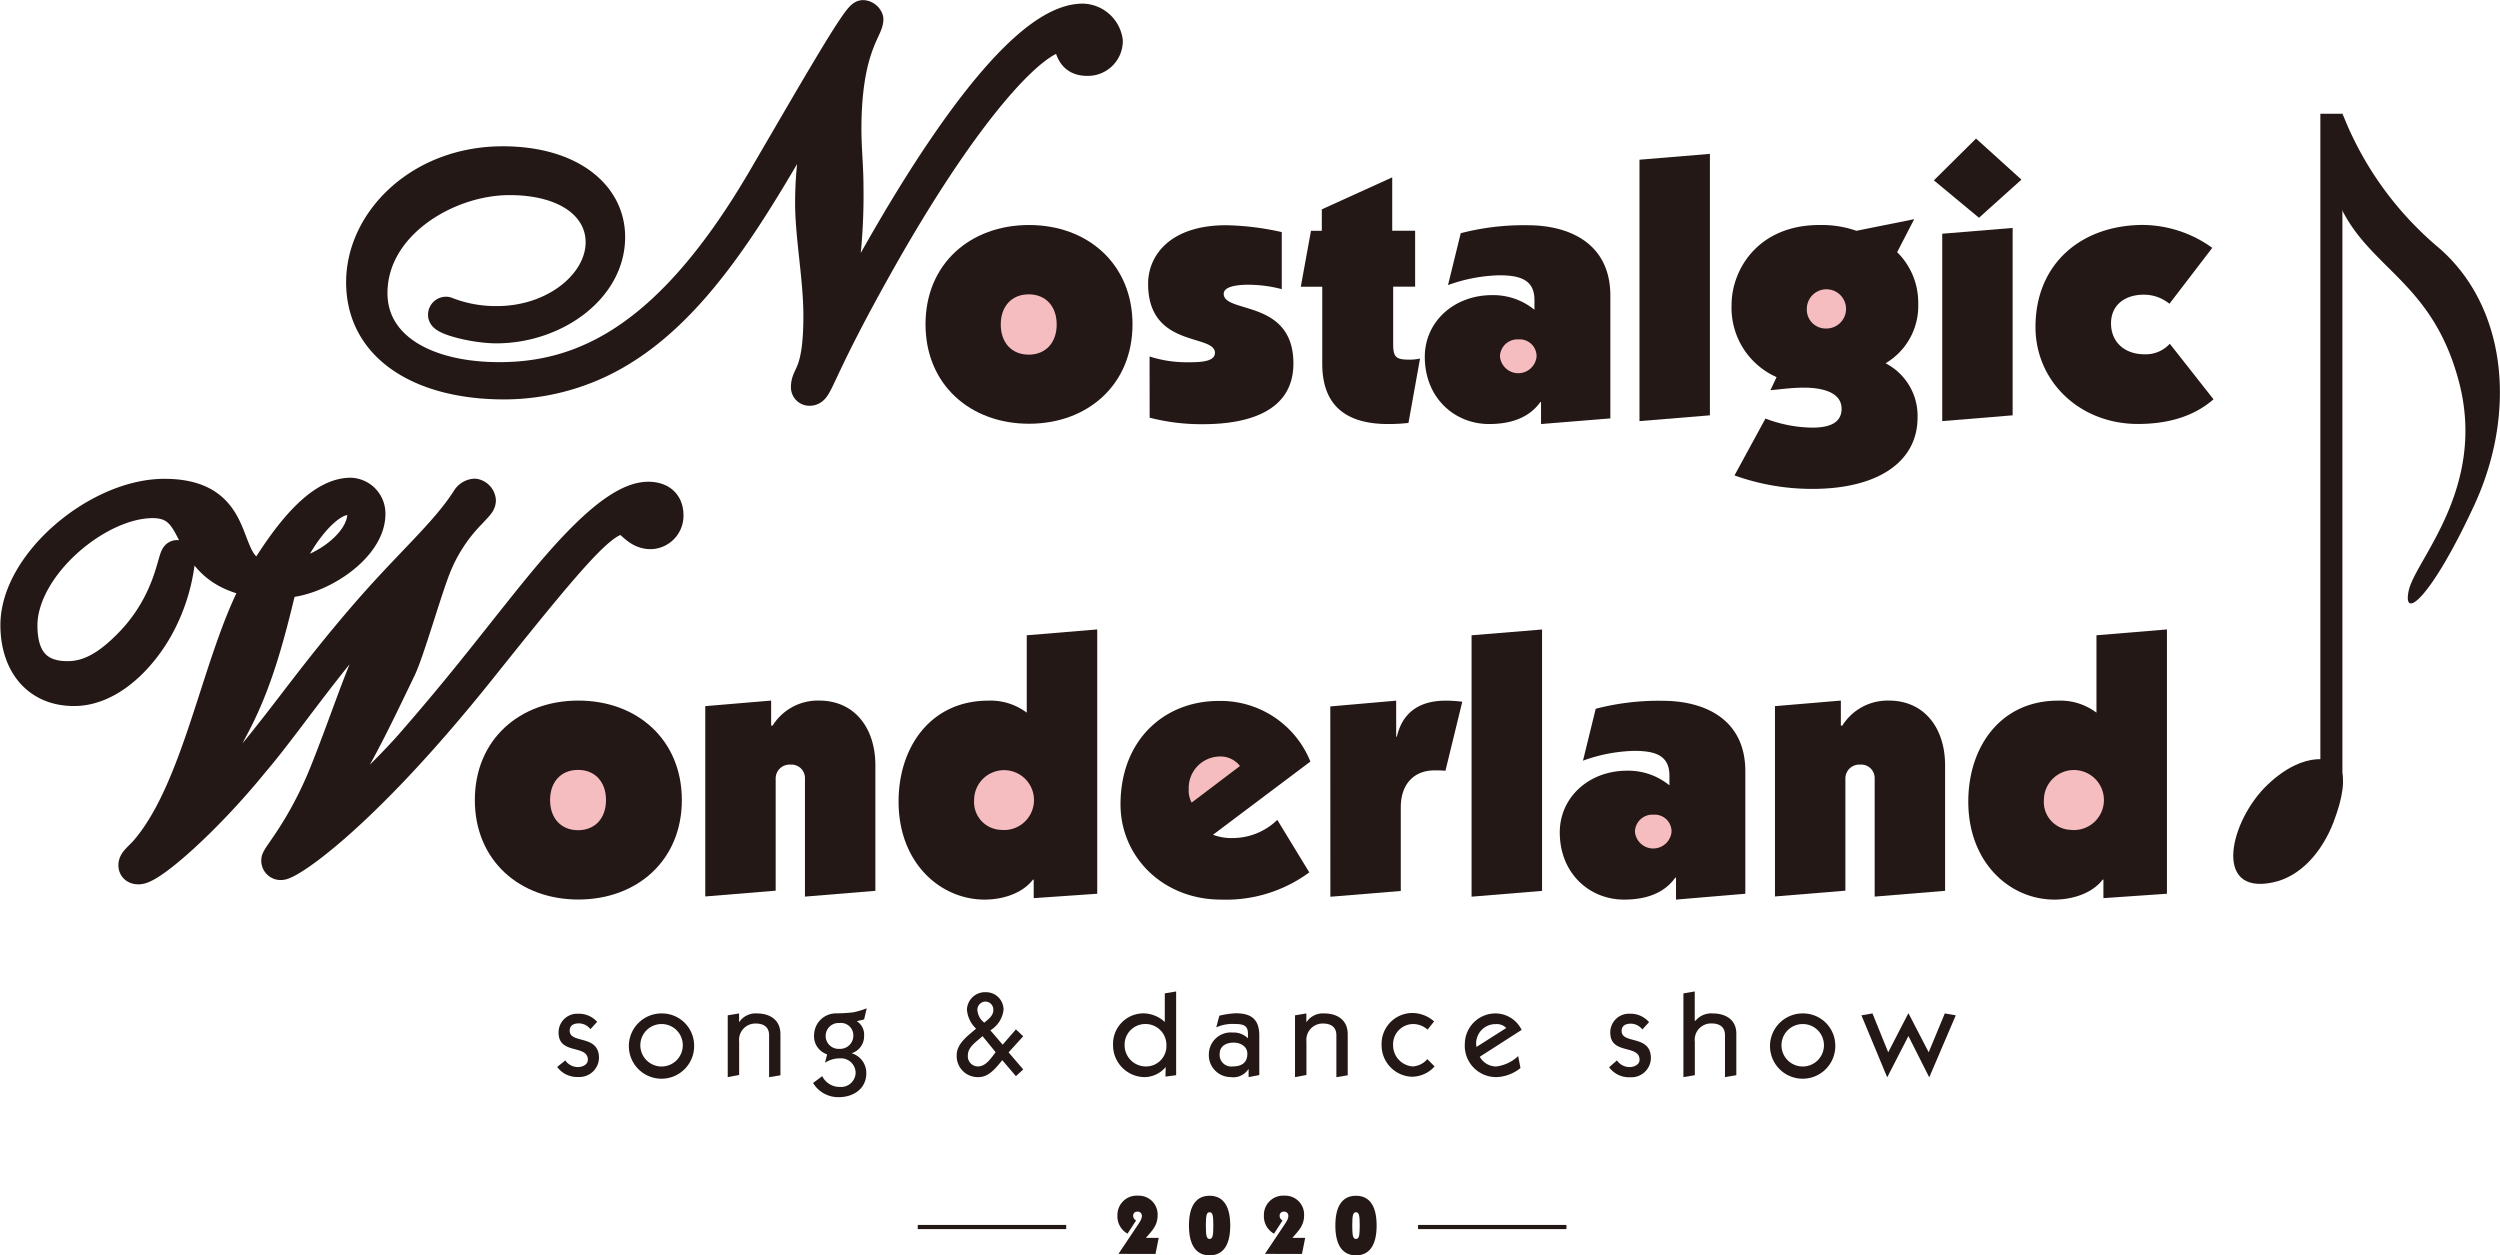 <svg xmlns="http://www.w3.org/2000/svg" xmlns:xlink="http://www.w3.org/1999/xlink" viewBox="0 0 341.54 171.51"><defs><style>.cls-1,.cls-5,.cls-6{fill:none;}.cls-2{fill:#f6bdc0;}.cls-3{clip-path:url(#clip-path);}.cls-4{fill:#231815;}.cls-5,.cls-6{stroke:#231815;}.cls-5{stroke-linecap:round;stroke-linejoin:round;stroke-width:4.25px;}.cls-6{stroke-miterlimit:10;stroke-width:0.57px;}</style><clipPath id="clip-path" transform="translate(-237.42 -187.7)"><rect class="cls-1" width="841.89" height="595.28"/></clipPath></defs><title>アセット 1</title><g id="レイヤー_2" data-name="レイヤー 2"><g id="レイヤー_1-2" data-name="レイヤー 1"><rect class="cls-2" x="135.2" y="37.99" width="13.02" height="13.02"/><rect class="cls-2" x="243.07" y="35.79" width="13.02" height="13.02"/><rect class="cls-2" x="277.1" y="102.78" width="13.02" height="13.02"/><rect class="cls-2" x="130.34" y="102.78" width="13.02" height="13.02"/><rect class="cls-2" x="72.33" y="102.78" width="13.02" height="13.02"/><rect class="cls-2" x="201.21" y="44.15" width="13.02" height="8.95"/><rect class="cls-2" x="219.71" y="109.06" width="13.02" height="8.95"/><rect class="cls-2" x="161.15" y="102.7" width="8.85" height="7.45"/><g class="cls-3"><path class="cls-4" d="M392.14,232c0,8.28-6.15,13.59-14.14,13.59s-14.14-5.31-14.14-13.59S370,218.44,378,218.44s14.14,5.31,14.14,13.59m-18,0c0,2.48,1.49,4.12,3.82,4.12s3.82-1.64,3.82-4.12-1.49-4.12-3.82-4.12-3.82,1.64-3.82,4.12" transform="translate(-237.42 -187.7)"/><path class="cls-4" d="M394.47,236.4a16.39,16.39,0,0,0,5.06.79c1.69,0,3.87,0,3.87-1.29,0-2.63-9.13-.6-9.13-9.43,0-3.87,3-8,10.67-8a37.27,37.27,0,0,1,7.59.94v7.79a18.33,18.33,0,0,0-4.46-.6c-.7,0-3.47,0-3.47,1.24,0,2.73,9.52.69,9.52,9.52,0,6.45-6,8.29-12.35,8.29a28,28,0,0,1-7.29-.89Z" transform="translate(-237.42 -187.7)"/><path class="cls-4" d="M429.84,245.48a24.75,24.75,0,0,1-2.78.15c-5.65,0-9-2.43-9-8.24V226.87h-2.93l1.39-7.64H418v-2.93l9.62-4.37v7.29h3.13v7.64h-3v7.79c0,1.74.3,2.18,2.08,2.18a6.35,6.35,0,0,0,1.59-.15Z" transform="translate(-237.42 -187.7)"/><path class="cls-4" d="M447.95,245.63v-3h-.1c-1.59,2.23-4.17,3-7,3-4.71,0-8.78-3.57-8.78-9.18,0-4.81,4-8.43,9.18-8.43a8.89,8.89,0,0,1,5.8,2v-1.34c0-2.78-2-3.37-4.81-3.37a21.94,21.94,0,0,0-7,1.34l1.74-7.09a34.13,34.13,0,0,1,9.13-1.09c5.85,0,11.31,2.58,11.31,9.62v16.77Zm-3.08-11.56a2.38,2.38,0,0,0-2.53,2.33,2.51,2.51,0,0,0,5,0,2.3,2.3,0,0,0-2.48-2.33" transform="translate(-237.42 -187.7)"/><polygon class="cls-4" points="223.98 57.53 223.98 21.82 233.6 21.02 233.6 56.74 223.98 57.53"/><path class="cls-4" d="M478.61,244.88a18.36,18.36,0,0,0,6.4,1.24c1.89,0,4-.4,4-2.58s-2.48-2.88-5.16-2.88c-1.54,0-3,.2-4.56.35l.84-1.79a10.35,10.35,0,0,1-6.15-9.87c0-4.81,3.62-10.91,12-10.91a14.43,14.43,0,0,1,5.06.79l7.89-1.59-2.33,4.51a9.65,9.65,0,0,1,2.88,7,9.1,9.1,0,0,1-4.46,8.18,8.08,8.08,0,0,1,4.37,7.39c0,6.3-5.76,9.77-14.34,9.77a31.27,31.27,0,0,1-10.67-1.84Zm8.33-12.3a2.68,2.68,0,1,0-2.68-2.68,2.58,2.58,0,0,0,2.68,2.68" transform="translate(-237.42 -187.7)"/><path class="cls-4" d="M501.62,212.34l5.76-5.71,6.2,5.61-5.8,5.21Zm1.14,32.89v-25.6l9.62-.79v25.6Z" transform="translate(-237.42 -187.7)"/><path class="cls-4" d="M539.82,242.25c-3,2.63-6.85,3.37-10.32,3.37-8,0-14-5.85-14-13.25,0-8.68,6.3-13.94,14.73-13.94a16.43,16.43,0,0,1,9.42,3.13l-5.85,7.64a5.51,5.51,0,0,0-3.52-1.24c-2.48,0-4.46,1.34-4.46,3.92s1.89,4.22,4.56,4.22a4.44,4.44,0,0,0,3.47-1.44Z" transform="translate(-237.42 -187.7)"/><path class="cls-4" d="M390.22,359l2.41-3.6c.48-.73.79-1.12.79-1.61a.56.56,0,0,0-.62-.56.53.53,0,0,0-.57.56.69.69,0,0,0,.4.64l-1.17,1.81a2.7,2.7,0,0,1-1.38-2.5,2.63,2.63,0,0,1,2.83-2.69,2.57,2.57,0,0,1,2.66,2.69c0,1.39-.78,2.12-1.6,3.07h1.75l-.44,2.2Z" transform="translate(-237.42 -187.7)"/><path class="cls-4" d="M405.49,355.13c0,2.91-1.15,4.07-2.82,4.07s-2.82-1.16-2.82-4.07,1.14-4.07,2.82-4.07,2.82,1.16,2.82,4.07m-2.31,0c0-1.41-.1-1.82-.51-1.82s-.51.42-.51,1.82.1,1.83.51,1.83.51-.42.51-1.83" transform="translate(-237.42 -187.7)"/><path class="cls-4" d="M352.17,196.06c-8.29,13.18-16.51,31.32-29.76,39.47a30.55,30.55,0,0,1-16.16,4.61c-11.06,0-19.42-4.82-19.42-13.89,0-8.36,7.94-16.44,19.27-16.44,9.07,0,14.6,4.39,14.6,10.27,0,7.16-7.65,12.4-15.45,12.4-3,0-7.23-1.13-7.23-1.77a.34.34,0,0,1,.35-.35,18.45,18.45,0,0,0,6.94,1.28c8,0,14.24-5.24,14.24-10.84,0-4.75-4.39-8.57-12.54-8.57-8.5,0-18.78,6.16-18.78,15.52,0,7.16,7,11.55,17.43,11.55,11.9,0,23.53-5.81,36.07-27.28,6.95-11.9,12.83-22.18,13.61-22.18a.81.81,0,0,1,.64.5c0,1.42-3,4-3,15,0,2.62.28,5.17.28,7.8a79.4,79.4,0,0,1-2.55,21.26l.14.14c9.92-19.42,24.94-44.22,34.51-44.22a3.5,3.5,0,0,1,3.33,3,2.65,2.65,0,0,1-2.76,2.62c-3,0-1.84-3.26-3.47-3.26-3.83,0-13.39,10.13-25.65,32.17-7.94,14.24-7.65,16.16-8.79,16.16a.4.4,0,0,1-.42-.43c0-1.77,1.7-1.63,1.7-9.71,0-5.17-1.13-10.77-1.13-15.45,0-11.55,3.76-16.72,4.11-19.35Z" transform="translate(-237.42 -187.7)"/><path class="cls-5" d="M352.17,196.06c-8.29,13.18-16.51,31.32-29.76,39.47a30.55,30.55,0,0,1-16.16,4.61c-11.06,0-19.42-4.82-19.42-13.89,0-8.36,7.94-16.44,19.27-16.44,9.07,0,14.6,4.39,14.6,10.27,0,7.16-7.65,12.4-15.45,12.4-3,0-7.23-1.13-7.23-1.77a.34.34,0,0,1,.35-.35,18.45,18.45,0,0,0,6.94,1.28c8,0,14.24-5.24,14.24-10.84,0-4.75-4.39-8.57-12.54-8.57-8.5,0-18.78,6.16-18.78,15.52,0,7.16,7,11.55,17.43,11.55,11.9,0,23.53-5.81,36.07-27.28,6.95-11.9,12.83-22.18,13.61-22.18a.81.81,0,0,1,.64.5c0,1.42-3,4-3,15,0,2.62.28,5.17.28,7.8a79.4,79.4,0,0,1-2.55,21.26l.14.14c9.92-19.42,24.94-44.22,34.51-44.22a3.5,3.5,0,0,1,3.33,3,2.65,2.65,0,0,1-2.76,2.62c-3,0-1.84-3.26-3.47-3.26-3.83,0-13.39,10.13-25.65,32.17-7.94,14.24-7.65,16.16-8.79,16.16a.4.4,0,0,1-.42-.43c0-1.77,1.7-1.63,1.7-9.71,0-5.17-1.13-10.77-1.13-15.45,0-11.55,3.76-16.72,4.11-19.35Z" transform="translate(-237.42 -187.7)"/><path class="cls-4" d="M296.09,263.44c-11.41,10.63-18.42,21.83-24,28.35-6.38,7.87-14,14.6-15.73,14.6-.42,0-.64-.14-.64-.5,0-.57.78-1.06,1.63-2.05,7.44-8.72,9.85-26.64,15.52-36.57-11.2-1.56-7.23-10.91-14.6-10.91-7.58,0-17.86,8.79-17.86,16.79,0,4.18,1.7,7,6.24,7,3,0,5.6-1.56,8.5-4.54,5.6-5.74,5.88-12,6.45-12,.21,0,.35.28.35.57a24.87,24.87,0,0,1-3,9.35c-2.48,4.39-6.73,8.5-11.41,8.5-5.24,0-7.94-3.9-7.94-8.93,0-8.5,11.2-17.86,20.27-17.86,11.55,0,7.16,10.35,13.46,11.05,2.83-4.61,7.37-11.2,12-11.2a2.76,2.76,0,0,1,2.62,2.83c0,4.68-7.09,9.28-12,9.35-1.56,6.52-3.19,13.11-6.31,19.13-2.9,5.6-7.44,13.75-11,17.29l.14.14c2.48-.92,8.43-7.16,12.9-12.61,5.24-6.31,8.5-11.27,15.52-19.42,6.24-7.23,11-11.2,14-15.87a1.36,1.36,0,0,1,1.06-.71,1,1,0,0,1,.78.85c0,.43-.5.85-1.27,1.7a22.23,22.23,0,0,0-4.89,7.51c-1.27,3.19-3.61,11.48-4.75,13.82-4.68,9.71-7.58,16-14.53,24.59,2.2-.35,12.76-10.63,16-14.39,6.8-7.8,10.49-12.68,15.66-19.13,4.82-6,11.9-14.53,16.72-14.53,1.56,0,2.69.71,2.69,2.48a2.44,2.44,0,0,1-2.34,2.48c-2.05,0-2.76-2-3.9-2-2.69,0-6.87,4.89-19.27,20.41-16.3,20.41-26.22,26.79-27.35,26.79a.52.52,0,0,1-.57-.57c0-.57,3.47-4.25,6.59-12,2.55-6.38,4-11,6.31-16.37a51,51,0,0,1,8.22-13.32Zm-9.07-5.6a1.82,1.82,0,0,0-2.06-1.91c-3.4,0-7.79,6.59-8.86,10.49,4.32,0,10.91-4.11,10.91-8.57" transform="translate(-237.42 -187.7)"/><path class="cls-5" d="M296.09,263.44c-11.41,10.63-18.42,21.83-24,28.35-6.38,7.87-14,14.6-15.73,14.6-.42,0-.64-.14-.64-.5,0-.57.78-1.06,1.63-2.05,7.44-8.72,9.85-26.64,15.52-36.57-11.2-1.56-7.23-10.91-14.6-10.91-7.58,0-17.86,8.79-17.86,16.79,0,4.18,1.7,7,6.24,7,3,0,5.6-1.56,8.5-4.54,5.6-5.74,5.88-12,6.45-12,.21,0,.35.28.35.57a24.87,24.87,0,0,1-3,9.35c-2.48,4.39-6.73,8.5-11.41,8.5-5.24,0-7.94-3.9-7.94-8.93,0-8.5,11.2-17.86,20.27-17.86,11.55,0,7.16,10.35,13.46,11.05,2.83-4.61,7.37-11.2,12-11.2a2.76,2.76,0,0,1,2.62,2.83c0,4.68-7.09,9.28-12,9.35-1.56,6.52-3.19,13.11-6.31,19.13-2.9,5.6-7.44,13.75-11,17.29l.14.14c2.48-.92,8.43-7.16,12.9-12.61,5.24-6.31,8.5-11.27,15.52-19.42,6.24-7.23,11-11.2,14-15.87a1.36,1.36,0,0,1,1.06-.71,1,1,0,0,1,.78.85c0,.43-.5.85-1.27,1.7a22.23,22.23,0,0,0-4.89,7.51c-1.27,3.19-3.61,11.48-4.75,13.82-4.68,9.71-7.58,16-14.53,24.59,2.2-.35,12.76-10.63,16-14.39,6.8-7.8,10.49-12.68,15.66-19.13,4.82-6,11.9-14.53,16.72-14.53,1.56,0,2.69.71,2.69,2.48a2.44,2.44,0,0,1-2.34,2.48c-2.05,0-2.76-2-3.9-2-2.69,0-6.87,4.89-19.27,20.41-16.3,20.41-26.22,26.79-27.35,26.79a.52.52,0,0,1-.57-.57c0-.57,3.47-4.25,6.59-12,2.55-6.38,4-11,6.31-16.37a51,51,0,0,1,8.22-13.32Zm-9.07-5.6a1.82,1.82,0,0,0-2.06-1.91c-3.4,0-7.79,6.59-8.86,10.49C280.43,266.42,287,262.31,287,257.84Z" transform="translate(-237.42 -187.7)"/><path class="cls-4" d="M330.57,297c0,8.28-6.15,13.59-14.14,13.59s-14.14-5.31-14.14-13.59,6.15-13.59,14.14-13.59,14.14,5.31,14.14,13.59m-18,0c0,2.48,1.49,4.12,3.82,4.12s3.82-1.64,3.82-4.12-1.49-4.12-3.82-4.12-3.82,1.64-3.82,4.12" transform="translate(-237.42 -187.7)"/><path class="cls-4" d="M342.77,283.41v3.42h.2a7.29,7.29,0,0,1,6.35-3.42c4.91,0,7.69,3.82,7.69,8.83v17.16l-9.62.79V294a1.84,1.84,0,0,0-2-1.84,1.89,1.89,0,0,0-2,1.89v15.33l-9.62.79v-26Z" transform="translate(-237.42 -187.7)"/><path class="cls-4" d="M387.32,273.69V309.8l-8.68.6v-2.53h-.1c-1.44,1.88-4.12,2.73-6.6,2.73-6.05,0-11.76-5-11.76-13.39,0-7.54,4.46-13.79,12.25-13.79a8.21,8.21,0,0,1,5.26,1.64V274.49Zm-13.19,27.38A4.09,4.09,0,1,0,370.5,297a3.8,3.8,0,0,0,3.62,4.07" transform="translate(-237.42 -187.7)"/><path class="cls-4" d="M416.29,306.88a19.17,19.17,0,0,1-12.05,3.72c-8,0-13.74-5.9-13.74-13,0-8.88,6.05-14.14,13.39-14.14a13.22,13.22,0,0,1,12.55,8.28l-13.3,10a7.09,7.09,0,0,0,2.78.45,8.78,8.78,0,0,0,6-2.48Zm-9.47-14.53a3.39,3.39,0,0,0-3-1.29,4.3,4.3,0,0,0-4,4.46,3.42,3.42,0,0,0,.4,1.83Z" transform="translate(-237.42 -187.7)"/><path class="cls-4" d="M419.16,284.21l9-.79v4.91h.1c.74-3.22,3-4.91,6.65-4.91a17.66,17.66,0,0,1,2.28.15L434.89,293a12.52,12.52,0,0,0-1.54-.05c-2.48,0-4.56,1.59-4.56,5.06v11.41l-9.62.79Z" transform="translate(-237.42 -187.7)"/><polygon class="cls-4" points="201.04 122.5 201.04 86.79 210.67 86 210.67 121.71 201.04 122.5"/><path class="cls-4" d="M466.39,310.6v-3h-.1c-1.59,2.23-4.17,3-7,3-4.71,0-8.78-3.57-8.78-9.18,0-4.81,4-8.43,9.18-8.43a8.89,8.89,0,0,1,5.8,2v-1.34c0-2.78-2-3.37-4.81-3.37a21.91,21.91,0,0,0-7,1.34l1.74-7.09a34.1,34.1,0,0,1,9.13-1.09c5.85,0,11.31,2.58,11.31,9.62V309.8ZM463.31,299a2.38,2.38,0,0,0-2.53,2.33,2.51,2.51,0,0,0,5,0,2.3,2.3,0,0,0-2.48-2.33" transform="translate(-237.42 -187.7)"/><path class="cls-4" d="M488.91,283.41v3.42h.2a7.3,7.3,0,0,1,6.35-3.42c4.91,0,7.69,3.82,7.69,8.83v17.16l-9.62.79V294a1.84,1.84,0,0,0-2-1.84,1.89,1.89,0,0,0-2,1.89v15.33l-9.62.79v-26Z" transform="translate(-237.42 -187.7)"/><path class="cls-4" d="M533.46,273.69V309.8l-8.68.6v-2.53h-.1c-1.44,1.88-4.12,2.73-6.6,2.73-6.05,0-11.76-5-11.76-13.39,0-7.54,4.46-13.79,12.25-13.79a8.2,8.2,0,0,1,5.26,1.64V274.49Zm-13.19,27.38a4.1,4.1,0,1,0-3.62-4.07,3.8,3.8,0,0,0,3.62,4.07" transform="translate(-237.42 -187.7)"/><path class="cls-4" d="M314.65,332.57a2.11,2.11,0,0,0,1.71.91c.61,0,1.37-.31,1.37-1,0-2.12-4-.65-4-3.7a2.55,2.55,0,0,1,2.65-2.59A3.36,3.36,0,0,1,319,327.3l-.92,1a2,2,0,0,0-1.57-.79c-.66,0-1.26.23-1.26,1,0,1.84,4,.47,4,3.72a2.67,2.67,0,0,1-2.83,2.6,3.35,3.35,0,0,1-2.88-1.37Z" transform="translate(-237.42 -187.7)"/><path class="cls-4" d="M332.25,330.5a4.46,4.46,0,1,1-4.46-4.35,4.4,4.4,0,0,1,4.46,4.35m-4.46-2.9a2.9,2.9,0,1,0,2.91,2.9,2.89,2.89,0,0,0-2.91-2.9" transform="translate(-237.42 -187.7)"/><path class="cls-4" d="M336.84,334.85v-8.44l1.55-.26v1.21h0a2.69,2.69,0,0,1,2.43-1.21c1.67,0,3.22.79,3.22,2.85v5.6l-1.55.26v-5.73c0-1.21-.86-1.6-1.81-1.6A2.23,2.23,0,0,0,338.4,330v4.56Z" transform="translate(-237.42 -187.7)"/><path class="cls-4" d="M349.75,334.72a2.63,2.63,0,0,0,2.38,1.47,2,2,0,0,0,2.18-1.83,2,2,0,0,0-2.18-2.07,3.62,3.62,0,0,0-2,.6l.29-1.15a2.59,2.59,0,0,1-1.78-2.7,3,3,0,0,1,3-2.9A20.64,20.64,0,0,0,354,326a11.62,11.62,0,0,0,1.83-.55l-.36,1.52-1,.24a2.16,2.16,0,0,1,1,2,2.43,2.43,0,0,1-1.7,2.38v0a2.8,2.8,0,0,1,2,2.75c0,2.15-1.84,3.25-3.74,3.25a4,4,0,0,1-3.53-1.94Zm4.25-5.56a1.69,1.69,0,0,0-1.88-1.7,1.77,1.77,0,1,0,0,3.53,1.8,1.8,0,0,0,1.88-1.83" transform="translate(-237.42 -187.7)"/><path class="cls-4" d="M374.4,330.42l1.81-2.09,1,.94-2,2.2,2,2.33-1,.92-1.86-2.18c-.84,1-1.8,2.31-3.23,2.31a2.87,2.87,0,0,1-3-3c0-1.6,1.57-2.68,2.65-3.62a4,4,0,0,1-1.25-2.57,2.47,2.47,0,0,1,2.57-2.41,2.39,2.39,0,0,1,2.43,2.41,3.78,3.78,0,0,1-1.8,2.8Zm-2.75-1.17c-.74.71-2,1.44-2,2.59a1.38,1.38,0,0,0,1.38,1.55c1.1,0,1.81-1.18,2.41-1.94Zm1.47-3.51a1.1,1.1,0,0,0-1.07-1.21,1.12,1.12,0,0,0-1.1,1.21,2.37,2.37,0,0,0,.94,1.67c.5-.42,1.23-.94,1.23-1.67" transform="translate(-237.42 -187.7)"/><path class="cls-4" d="M396.67,333.47a3.8,3.8,0,0,1-3,1.38,4.36,4.36,0,0,1-4.19-4.37,4.17,4.17,0,0,1,4.19-4.34,4.38,4.38,0,0,1,2.88,1.18v-3.91l1.55-.26v11.44l-1.46.19Zm-2.91-5.87a2.82,2.82,0,0,0-2.7,2.91,2.9,2.9,0,0,0,2.77,2.88,2.78,2.78,0,0,0,2.94-2.88,2.85,2.85,0,0,0-3-2.91" transform="translate(-237.42 -187.7)"/><path class="cls-4" d="M408,334.85v-1.13h0a2.46,2.46,0,0,1-2.43,1.13,3,3,0,0,1-3-3.19,3,3,0,0,1,3.27-2.9,2.78,2.78,0,0,1,2.07.79v-.63c0-1.21-.73-1.33-1.94-1.33a5.25,5.25,0,0,0-2.39.47l.42-1.6a12.06,12.06,0,0,1,2.23-.33c2.2,0,3.23.87,3.23,3.07v5.37Zm-3.95-3.19a1.58,1.58,0,0,0,1.78,1.73c1.07,0,2-.4,2-1.73,0-1-.92-1.52-1.89-1.52s-1.89.45-1.89,1.52" transform="translate(-237.42 -187.7)"/><path class="cls-4" d="M414.34,334.85v-8.44l1.55-.26v1.21h0a2.69,2.69,0,0,1,2.43-1.21c1.67,0,3.22.79,3.22,2.85v5.6l-1.55.26v-5.73c0-1.21-.86-1.6-1.81-1.6A2.23,2.23,0,0,0,415.9,330v4.56Z" transform="translate(-237.42 -187.7)"/><path class="cls-4" d="M432.45,328.36a3,3,0,0,0-2.07-.76,2.77,2.77,0,0,0-2.64,2.91,2.89,2.89,0,0,0,2.67,2.88,2.78,2.78,0,0,0,2-1l1,1a4.22,4.22,0,0,1-3.07,1.41,4.29,4.29,0,0,1-4.17-4.29,4.22,4.22,0,0,1,4.17-4.42,4.54,4.54,0,0,1,3,1.15Z" transform="translate(-237.42 -187.7)"/><path class="cls-4" d="M439.58,332.07a2.59,2.59,0,0,0,2.25,1.33,5.37,5.37,0,0,0,3-1.42l.31,1.63a5.49,5.49,0,0,1-3.25,1.24,4.28,4.28,0,0,1-4.35-4.58,4.19,4.19,0,0,1,4.09-4.12,4,4,0,0,1,3.67,2.25Zm3.62-3.93a1.81,1.81,0,0,0-1.42-.53,2.64,2.64,0,0,0-2.65,3.12Z" transform="translate(-237.42 -187.7)"/><path class="cls-4" d="M458.32,332.57a2.11,2.11,0,0,0,1.71.91c.61,0,1.38-.31,1.38-1,0-2.12-4-.65-4-3.7a2.55,2.55,0,0,1,2.65-2.59,3.36,3.36,0,0,1,2.65,1.15l-.92,1a2,2,0,0,0-1.57-.79c-.66,0-1.26.23-1.26,1,0,1.84,4,.47,4,3.72a2.67,2.67,0,0,1-2.83,2.6,3.35,3.35,0,0,1-2.88-1.37Z" transform="translate(-237.42 -187.7)"/><path class="cls-4" d="M467.4,334.85V323.41l1.55-.26v4h.1a2.8,2.8,0,0,1,2.36-1c1.67,0,3.22.79,3.22,2.75v5.69l-1.55.26v-5.73c0-1.21-.86-1.6-1.81-1.6a2.23,2.23,0,0,0-2.31,2.51v4.56Z" transform="translate(-237.42 -187.7)"/><path class="cls-4" d="M488.15,330.5a4.46,4.46,0,1,1-4.46-4.35,4.4,4.4,0,0,1,4.46,4.35m-4.46-2.9a2.9,2.9,0,1,0,2.91,2.9,2.89,2.89,0,0,0-2.91-2.9" transform="translate(-237.42 -187.7)"/><polygon class="cls-4" points="257.84 147.15 257.81 147.15 254.3 138.71 255.81 138.45 257.96 143.76 260.7 138.45 260.74 138.45 263.49 143.76 265.69 138.45 267.19 138.71 263.58 147.15 263.55 147.15 260.72 141.54 257.84 147.15"/><path class="cls-4" d="M547.84,308.27c-8.17,1.67-5.75-8.5-.64-13.36s9.4-3.68,10-2.23.38,3.74-1,7.39c-1.56,4-4.47,7.41-8.31,8.19" transform="translate(-237.42 -187.7)"/><rect class="cls-4" x="317" y="15.54" width="3.01" height="91.53"/><path class="cls-4" d="M557.43,203.19a45.5,45.5,0,0,0,12.93,18.16c9.52,8,11,22.62,5.06,35.42s-9.82,15.77-8.93,11.61,10.71-14,6.85-28.57-13.39-15.48-17-25.89Z" transform="translate(-237.42 -187.7)"/><line class="cls-6" x1="145.66" y1="167.63" x2="125.38" y2="167.63"/><line class="cls-6" x1="214" y1="167.63" x2="193.73" y2="167.63"/></g><path class="cls-4" d="M410.23,359l2.41-3.6c.48-.73.79-1.12.79-1.61a.56.56,0,0,0-.62-.56.53.53,0,0,0-.57.56.69.69,0,0,0,.4.64l-1.17,1.81a2.7,2.7,0,0,1-1.38-2.5,2.63,2.63,0,0,1,2.83-2.69,2.57,2.57,0,0,1,2.66,2.69c0,1.39-.78,2.12-1.6,3.07h1.75l-.44,2.2Z" transform="translate(-237.42 -187.7)"/><path class="cls-4" d="M425.49,355.13c0,2.91-1.15,4.07-2.82,4.07s-2.82-1.16-2.82-4.07,1.14-4.07,2.82-4.07,2.82,1.16,2.82,4.07m-2.31,0c0-1.41-.1-1.82-.51-1.82s-.51.42-.51,1.82.1,1.83.51,1.83.51-.42.51-1.83" transform="translate(-237.42 -187.7)"/></g></g></svg>